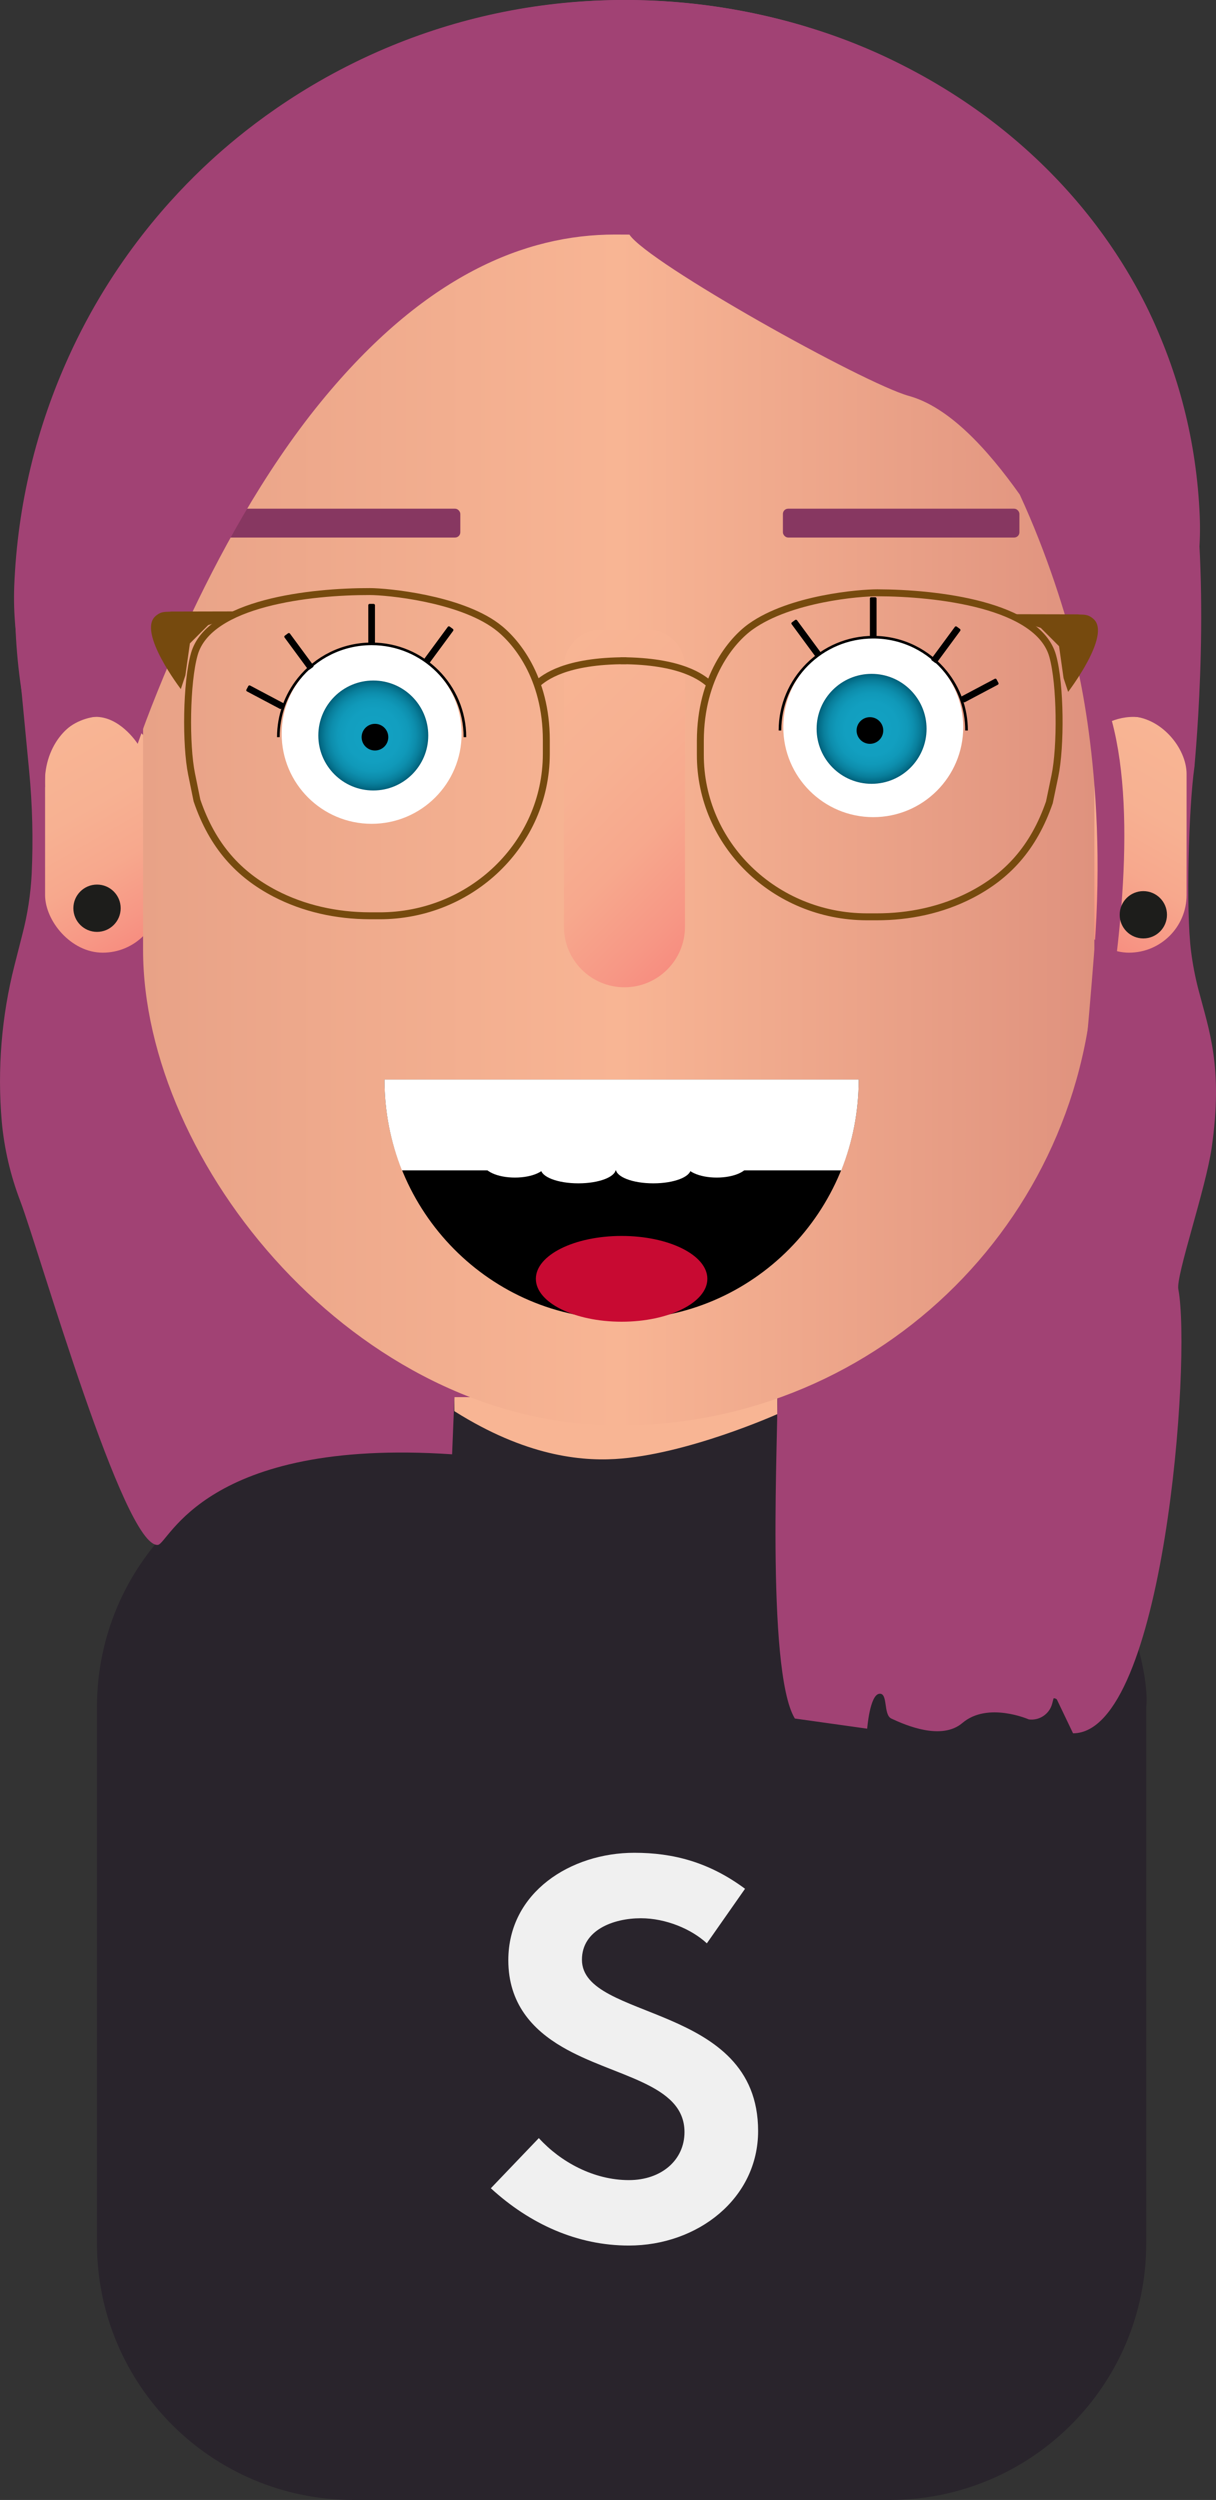 <?xml version="1.0" encoding="UTF-8"?>
<svg id="Ebene_1" data-name="Ebene 1" xmlns="http://www.w3.org/2000/svg" xmlns:xlink="http://www.w3.org/1999/xlink" viewBox="0 0 525.4 1080">
  <rect x="0" y="0" width="525.4" height="1080" fill="#333333" stroke="none"/>
  <defs>
    <style>
      .cls-1 {
        stroke: #764a0e;
        stroke-width: 3px;
      }

      .cls-1, .cls-2 {
        fill: none;
        stroke-miterlimit: 10;
      }

      .cls-3 {
        fill: url(#Unbenannter_Verlauf_36-2);
      }

      .cls-4 {
        fill: #f8b594;
      }

      .cls-5 {
        fill: #f0f0f0;
      }

      .cls-6 {
        fill: #fff;
      }

      .cls-7 {
        fill: #a14274;
      }

      .cls-8 {
        fill: #c80a32;
      }

      .cls-9 {
        fill: #1d1d1b;
      }

      .cls-10 {
        fill: #873761;
      }

      .cls-11 {
        fill: #764a0e;
      }

      .cls-2 {
        stroke: #000;
        stroke-width: 1.13px;
      }

      .cls-12 {
        fill: url(#Unbenannter_Verlauf_654);
      }

      .cls-13 {
        fill: url(#Unbenannter_Verlauf_4-3);
      }

      .cls-14 {
        fill: url(#Unbenannter_Verlauf_4-2);
      }

      .cls-15 {
        fill: url(#Unbenannter_Verlauf_36);
      }

      .cls-16 {
        fill: url(#Unbenannter_Verlauf_31);
      }

      .cls-17 {
        fill: url(#Unbenannter_Verlauf_4);
      }
    </style>
    <linearGradient id="Unbenannter_Verlauf_654" data-name="Unbenannter Verlauf 654" x1="74.36" y1="1047.53" x2="462.37" y2="659.52" gradientUnits="userSpaceOnUse">
      <stop offset="0" stop-color="#29242c"/>
      <stop offset="1" stop-color="#29242c"/>
    </linearGradient>
    <linearGradient id="Unbenannter_Verlauf_4" data-name="Unbenannter Verlauf 4" x1="-893.77" y1="319.31" x2="-846.2" y2="401.69" gradientTransform="translate(-382.2) rotate(-180) scale(1 -1)" gradientUnits="userSpaceOnUse">
      <stop offset="0" stop-color="#f8b594"/>
      <stop offset=".36" stop-color="#f7b192"/>
      <stop offset=".64" stop-color="#f7a88d"/>
      <stop offset=".89" stop-color="#f79785"/>
      <stop offset="1" stop-color="#f78e80"/>
    </linearGradient>
    <linearGradient id="Unbenannter_Verlauf_4-2" data-name="Unbenannter Verlauf 4" x1="20.6" y1="319.31" x2="68.17" y2="401.69" gradientTransform="matrix(1, 0, 0, 1, 0, 0)" xlink:href="#Unbenannter_Verlauf_4"/>
    <linearGradient id="Unbenannter_Verlauf_31" data-name="Unbenannter Verlauf 31" x1="61.82" y1="358.01" x2="472.84" y2="358.01" gradientUnits="userSpaceOnUse">
      <stop offset="0" stop-color="#e8a287"/>
      <stop offset=".5" stop-color="#f8b594"/>
      <stop offset="1" stop-color="#df927e"/>
    </linearGradient>
    <linearGradient id="Unbenannter_Verlauf_4-3" data-name="Unbenannter Verlauf 4" x1="224.3" y1="300.79" x2="315.34" y2="391.83" gradientTransform="matrix(1, 0, 0, 1, 0, 0)" xlink:href="#Unbenannter_Verlauf_4"/>
    <radialGradient id="Unbenannter_Verlauf_36" data-name="Unbenannter Verlauf 36" cx="161.29" cy="317.74" fx="161.29" fy="317.74" r="23.75" gradientUnits="userSpaceOnUse">
      <stop offset="0" stop-color="#13a1c2"/>
      <stop offset=".48" stop-color="#129fc0"/>
      <stop offset=".65" stop-color="#1099b9"/>
      <stop offset=".77" stop-color="#0d8ead"/>
      <stop offset=".87" stop-color="#097f9c"/>
      <stop offset=".96" stop-color="#036b86"/>
      <stop offset="1" stop-color="#005e78"/>
    </radialGradient>
    <radialGradient id="Unbenannter_Verlauf_36-2" data-name="Unbenannter Verlauf 36" cx="376.59" cy="314.86" fx="376.59" fy="314.86" r="23.75" xlink:href="#Unbenannter_Verlauf_36"/>
  </defs>
  <rect class="cls-4" x="180.12" y="550.04" width="171.94" height="139.5" rx="28.69" ry="28.69" transform="translate(-353.71 885.87) rotate(-90)"/>
  <path class="cls-12" d="M384.41,1080H152.74c-61.22,0-110.85-49.63-110.85-110.85v-231.66c0-61.22,49.63-110.85,110.85-110.85h42.59c-.54-6.23-1.07-12.45-1.61-18.68,30.73,20.11,55.11,23.32,71.96,22.35,30.83-1.76,70.14-19.39,70.14-19.39h0s.02,1.01,.25,15.83c-.88,2.65,33.8,1.43,36.14,1.31,106.4-5.48,125.33,92.42,123.04,109.43v231.66c0,61.22-49.63,110.85-110.85,110.85Z"/>
  <path class="cls-7" d="M463.63,748.79l-7-14.64c-.38-.35-.9-.52-1.41-.47l-.6,2.29c-1.16,4.49-5.48,7.41-10.08,6.83,0,0-17.75-7.79-28.72,1.54-9,7.65-24.4,1.04-30.71-1.92-3.57-1.68-1.3-11.22-5.21-10.7-4.11,.55-5.21,15.08-5.21,15.08l-31.26-4.39c-12.75-20.98-6.95-129.04-7.59-138.85H196.34s-1,24.71-1,24.71c-106.95-7.21-122.37,38.64-127.12,39.13-14.62,1.51-51.12-126.5-59.46-148.54-4.23-11.02-6.92-22.57-8-34.32-1.96-22.67-.1-45.5,5.51-67.56l3.41-13.39c2.22-8.53,3.56-17.27,4.01-26.07,.68-14.84,.32-29.72-1.1-44.51l-5.89-61.58c-.59-6.06-.77-12.16-.55-18.24C11.76,111.77,128.05,0,269.6,0h0C401.39,0,513.08,93.11,518.38,223.12c.21,5.53,.09,11.06-.37,16.57l-1.93,91.62c-2.49,17.44-3.74,62.01-1.45,79.71,.7,5.51,1.75,10.97,3.14,16.35,4.57,17.61,10.77,33.46,5.78,68.34-2.57,17.95-15.53,55.42-14.43,61.23,5.71,30.18-6.17,191.86-45.5,191.86Z"/>
  <rect class="cls-17" x="462.87" y="309.43" width="49.82" height="102.13" rx="24.91" ry="24.91"/>
  <rect class="cls-14" x="19.48" y="309.43" width="49.82" height="102.13" rx="24.91" ry="24.91"/>
  <rect class="cls-16" x="61.82" y="100.19" width="411.02" height="515.64" rx="205.51" ry="205.51"/>
  <path class="cls-13" d="M269.82,426.51h0c-14.45,0-26.16-11.71-26.16-26.16v-112.31c0-8.82,7.15-15.97,15.97-15.97h20.36c8.82,0,15.97,7.15,15.97,15.97v112.31c0,14.45-11.71,26.16-26.16,26.16Z"/>
  <path d="M371.02,466.37c0,57.18-45.87,103.53-102.44,103.53s-102.44-46.35-102.44-103.53"/>
  <path class="cls-6" d="M173.66,505.6h189.83c4.84-12.11,7.53-25.35,7.53-39.23H166.13c0,13.88,2.69,27.12,7.53,39.23Z"/>
  <rect class="cls-10" x="338.27" y="219.76" width="102.19" height="12.46" rx="2.26" ry="2.26"/>
  <ellipse class="cls-8" cx="268.58" cy="552.46" rx="37.05" ry="18.53"/>
  <rect class="cls-10" x="96.7" y="219.76" width="102.19" height="12.46" rx="2.26" ry="2.26"/>
  <g>
    <circle class="cls-6" cx="160.57" cy="317.02" r="38.87"/>
    <circle class="cls-15" cx="161.29" cy="317.74" r="23.75"/>
    <circle cx="162.01" cy="318.46" r="5.76"/>
  </g>
  <g>
    <path class="cls-2" d="M200.88,318.46c0-22.26-18.05-40.31-40.31-40.31-12.73,0-24.09,5.91-31.48,15.13-5.53,6.9-8.83,15.65-8.83,25.18"/>
    <rect x="159.13" y="260.88" width="2.88" height="17.27" rx=".56" ry=".56"/>
    <rect x="127.72" y="272.31" width="2.88" height="18.15" rx=".56" ry=".56" transform="translate(-141.71 131.42) rotate(-36.37)"/>
    <rect x="113.07" y="292.55" width="2.88" height="17.27" rx=".56" ry=".56" transform="translate(-205.24 261.35) rotate(-62.08)"/>
    <rect x="188.18" y="269.43" width="2.88" height="18.15" rx=".56" ry=".56" transform="translate(177.14 615.2) rotate(-143.63)"/>
  </g>
  <g>
    <circle class="cls-6" cx="377.31" cy="314.14" r="38.87"/>
    <circle class="cls-3" cx="376.59" cy="314.86" r="23.75"/>
    <circle cx="375.87" cy="315.58" r="5.76"/>
  </g>
  <g>
    <path class="cls-2" d="M337,315.58c0-22.26,18.05-40.31,40.31-40.31,12.73,0,24.09,5.91,31.48,15.13,5.53,6.9,8.83,15.65,8.83,25.18"/>
    <rect x="375.87" y="258" width="2.88" height="17.27" rx=".56" ry=".56" transform="translate(754.61 533.27) rotate(180)"/>
    <rect x="407.28" y="269.43" width="2.88" height="18.15" rx=".56" ry=".56" transform="translate(572.64 745.14) rotate(-143.63)"/>
    <rect x="421.93" y="289.67" width="2.88" height="17.27" rx=".56" ry=".56" transform="translate(358.01 812.07) rotate(-117.92)"/>
    <rect x="346.81" y="266.55" width="2.88" height="18.15" rx=".56" ry=".56" transform="translate(-95.61 260.23) rotate(-36.37)"/>
  </g>
  <ellipse class="cls-6" cx="249.89" cy="504.98" rx="16.19" ry="6.23"/>
  <ellipse class="cls-6" cx="222.49" cy="502.49" rx="13.7" ry="6.23"/>
  <ellipse class="cls-6" cx="309.68" cy="502.49" rx="13.7" ry="6.23"/>
  <ellipse class="cls-6" cx="282.28" cy="504.98" rx="16.19" ry="6.23"/>
  <path class="cls-7" d="M269.6,0c-48.53,.14-85.37,13.46-102.99,20.91-37.61,15.9-63.01,36.93-75.89,48.79-16,14.75-42.14,42.55-61.04,84.48-9.06,20.09-30.75,74.95-20.47,143.62,2.68,17.9,6.89,32.44,10.26,42.43-1.12-17.45,10.38-30.25,21.51-30.54,10.53-.27,17.91,10.73,18.5,11.65,4.45-12.62,11.3-30.31,20.84-50.94,13.55-29.29,33.34-66.24,58.36-96.84,44.67-54.65,88.27-72.24,127.04-72.24,2.01,0,4.1,.01,6.24,.03,8,12.17,101.11,64.24,120.8,69.71,17.18,4.77,33.65,22.61,47.85,42.61,23.98,51.93,31.52,102.68,31.52,102.68,1.77-1.47,9.46-7.56,19.92-6.53,11,1.08,20.6,9.59,24.03,21.48,1.62-18.36,7.35-90.05-3.71-146.6-4.64-23.71-11.18-39.39-13.2-44.1-2.17-5.04-11.05-25.06-28.8-47.39-29.12-36.63-64.65-57.46-85.89-67.73C371.59,19.26,328.62-.17,269.6,0Z"/>
  <path class="cls-7" d="M463.54,280.05s15.3,53.21,9.3,130.27c-6,77.06-10.94,108.32-10.94,108.32,0,0,52.65-190.87,1.65-238.59Z"/>
  <circle class="cls-9" cx="41.92" cy="392.36" r="10.22"/>
  <circle class="cls-9" cx="494" cy="395.19" r="10.22"/>
  <path class="cls-5" d="M232.82,923.67c9.43,10.37,23.8,18.15,38.89,18.15,14.14,0,24.04-8.72,24.04-20.74,0-21.21-30.64-23.8-52.79-36.77-12.96-7.54-23.33-18.85-23.33-37.47,0-29.46,27.1-46.43,54.44-46.43,16.73,0,32.29,4.01,47.84,15.55l-16.5,23.57c-6.6-6.13-17.68-10.84-28.52-10.84-12.02,0-25.45,5.19-25.45,17.91,0,26.63,76.12,18.38,76.12,74,0,29.23-26.16,49.49-55.85,49.49-22.15,0-42.66-9.19-59.63-24.75l20.74-21.68Z"/>
  <g>
    <path class="cls-1" d="M163.81,395.62h-4.13c-14.23-.04-28.38-3.11-40.92-9.65-15.54-8.12-26.88-20.28-33.65-40.14l-2.34-11.47c-2.56-12.53-2.32-39.49,1.2-51.8,6.33-22.19,50.28-27.06,75.85-27,7.67,.02,38.41,2.98,54.6,14.88,8.22,6.04,21.69,21.97,21.63,49.45v5.97c-.1,38.62-32.43,69.86-72.24,69.77Z"/>
    <path class="cls-1" d="M232.27,295.28c2.96-2.47,11.82-9.9,38.38-9.84"/>
    <path class="cls-1" d="M374.49,396.07h4.13c14.23,.04,28.4-2.96,40.96-9.46,15.57-8.05,26.96-20.16,33.83-39.99l2.39-11.46c2.61-12.52,2.49-39.48-.97-51.81-6.24-22.21-50.19-27.2-75.76-27.26-7.67-.02-37.53,2.43-54.63,14.57-8.32,5.9-21.78,21.88-21.84,49.36v5.97c-.1,38.62,32.1,70,71.91,70.08Z"/>
    <path class="cls-1" d="M306.47,295.44c-2.95-2.49-11.78-9.95-38.34-10.01"/>
    <path class="cls-11" d="M438.84,265.34l26.7,.06c2.51,.3,4.22-.37,6.92,1.99,7.91,6.9-10.95,31.5-10.95,31.5l-1.97-5.92-1.95-13.8-7.9-7.9-11.86-3.97,.99-1.97Z"/>
    <path class="cls-11" d="M100.8,264.13l-26.7,.06c-2.51,.3-4.22-.37-6.92,1.99-7.91,6.9,10.95,31.5,10.95,31.5l1.97-5.92,1.95-13.8,7.9-7.9,11.86-3.97-.99-1.97Z"/>
  </g>
</svg>